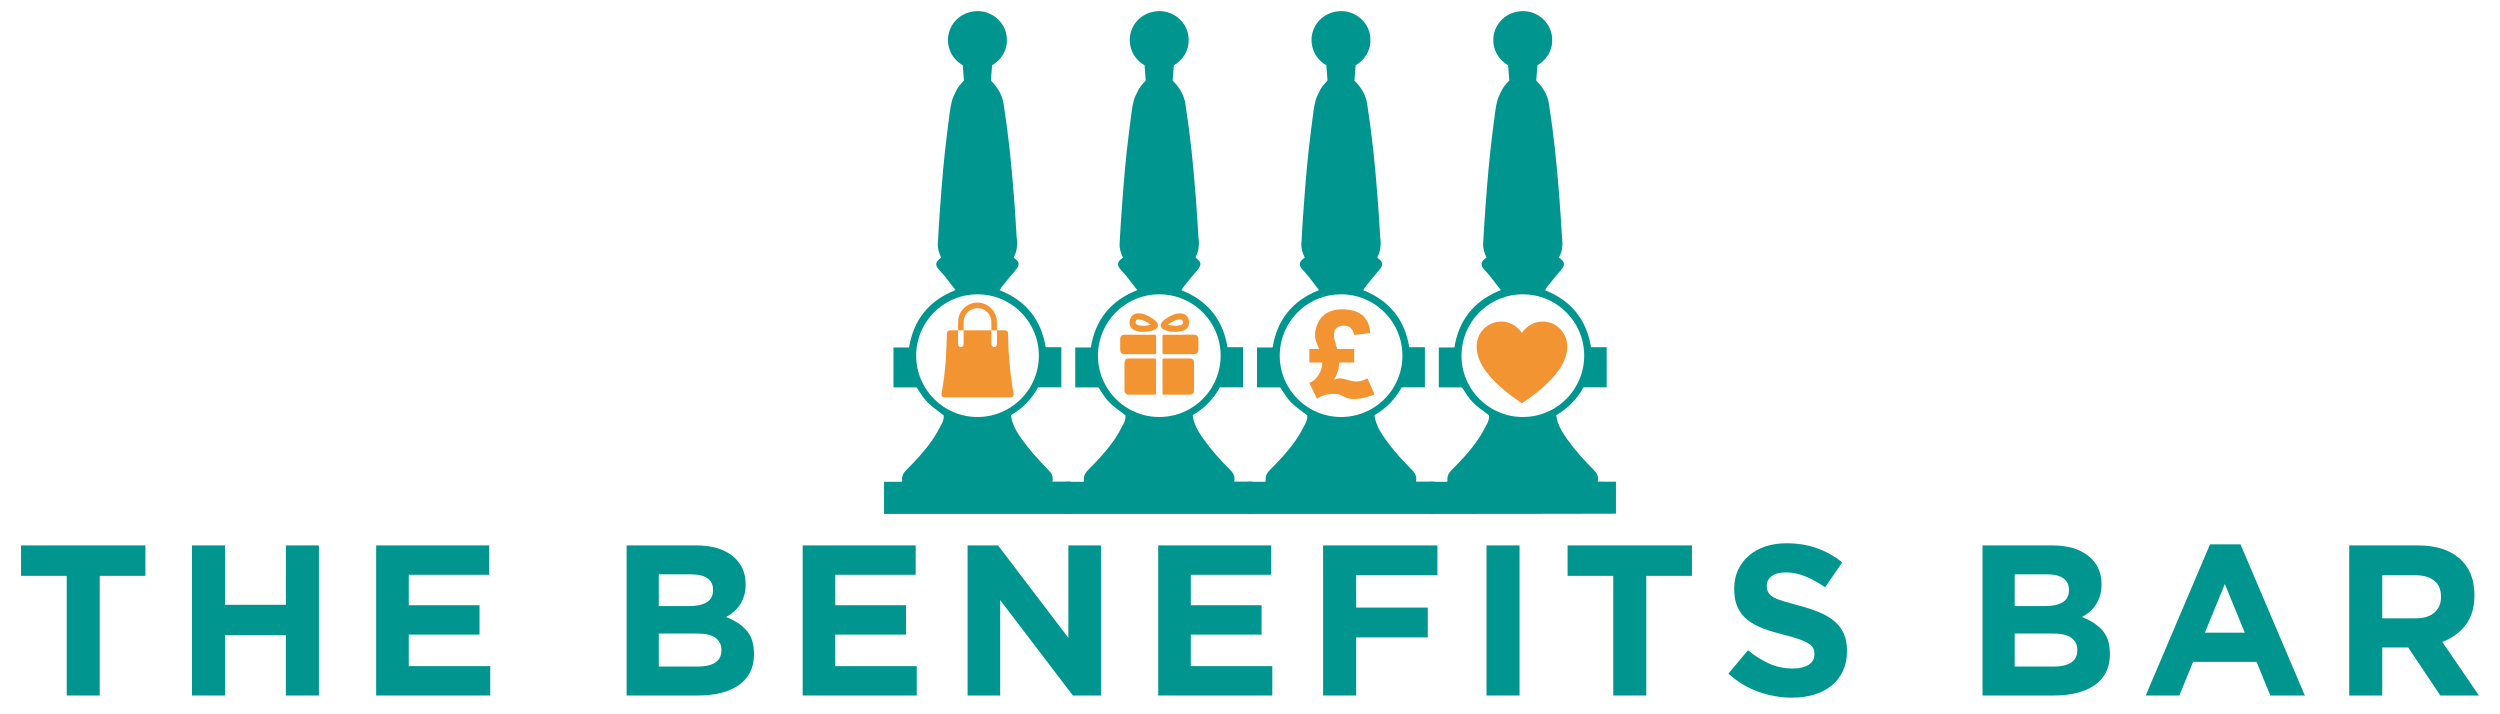 <?xml version="1.0" encoding="UTF-8"?>
<svg id="Guides" xmlns="http://www.w3.org/2000/svg" width="1050" height="300" version="1.1" viewBox="0 0 1050 300">
  <defs>
    <style>
      .cls-1 {
        fill: #00968f;
      }

      .cls-1, .cls-2 {
        stroke-width: 0px;
      }

      .cls-2 {
        fill: #f39433;
      }
    </style>
  </defs>
  <g>
    <path class="cls-1" d="M41.894,241.856v50.257h-13.87v-50.257H8.841v-12.787h52.238v12.787h-19.184Z"/>
    <path class="cls-1" d="M120.07,292.113v-25.308h-25.578v25.308h-13.87v-63.045h13.87v24.947h25.578v-24.947h13.87v63.045h-13.87Z"/>
    <path class="cls-1" d="M157.987,292.113v-63.045h47.465v12.339h-33.774v12.787h29.721v12.339h-29.721v13.24h34.224v12.339h-47.915Z"/>
    <path class="cls-1" d="M315.017,282.386c-1.108,2.161-2.697,3.964-4.766,5.405-2.068,1.439-4.555,2.522-7.463,3.242s-6.129,1.081-9.665,1.081h-29.941v-63.045h29.219c6.473,0,11.551,1.471,15.238,4.412,3.686,2.943,5.529,6.906,5.529,11.888v.182c0,1.8-.223,3.391-.671,4.773s-1.044,2.627-1.791,3.737c-.745,1.113-1.609,2.086-2.595,2.928s-2.044,1.561-3.177,2.161c3.645,1.382,6.514,3.259,8.607,5.629,2.091,2.373,3.138,5.659,3.138,9.862v.179c0,2.883-.554,5.405-1.664,7.566ZM299.477,247.712c0-2.101-.781-3.707-2.342-4.82-1.562-1.108-3.814-1.666-6.755-1.666h-13.69v13.33h12.789c3.062,0,5.495-.525,7.296-1.576s2.701-2.746,2.701-5.089v-.179ZM302.99,272.93c0-2.101-.81-3.767-2.432-4.999-1.621-1.23-4.233-1.847-7.835-1.847h-16.031v13.87h16.482c3.062,0,5.463-.553,7.205-1.666,1.74-1.11,2.612-2.836,2.612-5.179v-.179Z"/>
    <path class="cls-1" d="M337.123,292.113v-63.045h47.465v12.339h-33.774v12.787h29.721v12.339h-29.721v13.24h34.224v12.339h-47.915Z"/>
    <path class="cls-1" d="M450.606,292.113l-30.532-40.079v40.079h-13.691v-63.045h12.79l29.542,38.817v-38.817h13.69v63.045h-11.799Z"/>
    <path class="cls-1" d="M486.451,292.113v-63.045h47.465v12.339h-33.774v12.787h29.721v12.339h-29.721v13.24h34.224v12.339h-47.915Z"/>
    <path class="cls-1" d="M569.581,241.587v13.599h30.083v12.521h-30.083v24.407h-13.87v-63.045h48.006v12.518h-34.136Z"/>
    <path class="cls-1" d="M624.34,292.113v-63.045h13.87v63.045h-13.87Z"/>
    <path class="cls-1" d="M691.438,241.856v50.257h-13.87v-50.257h-19.183v-12.787h52.237v12.787h-19.183Z"/>
    <path class="cls-1" d="M774.038,281.801c-1.134,2.432-2.714,4.474-4.743,6.125-2.029,1.653-4.448,2.913-7.261,3.782-2.812.869-5.93,1.307-9.354,1.307-4.803,0-9.516-.826-14.139-2.477-4.623-1.651-8.826-4.188-12.61-7.611l8.196-9.817c2.883,2.343,5.839,4.203,8.873,5.584,3.03,1.382,6.349,2.071,9.952,2.071,2.883,0,5.119-.525,6.71-1.576s2.388-2.507,2.388-4.369v-.179c0-.901-.167-1.696-.498-2.388-.333-.688-.963-1.335-1.896-1.935s-2.229-1.2-3.882-1.802c-1.657-.6-3.81-1.23-6.458-1.89-3.19-.782-6.08-1.651-8.67-2.614-2.588-.959-4.786-2.144-6.592-3.556s-3.205-3.167-4.198-5.27c-.993-2.101-1.491-4.713-1.491-7.835v-.179c0-2.883.536-5.48,1.61-7.79s2.58-4.307,4.519-5.99c1.939-1.681,4.254-2.973,6.947-3.872,2.691-.901,5.659-1.352,8.901-1.352,4.623,0,8.871.69,12.745,2.071,3.872,1.382,7.429,3.363,10.671,5.943l-7.205,10.449c-2.823-1.922-5.584-3.438-8.286-4.549s-5.403-1.666-8.106-1.666c-2.701,0-4.728.525-6.078,1.576-1.352,1.051-2.027,2.358-2.027,3.917v.182c0,1.021.194,1.907.587,2.657.391.752,1.098,1.427,2.121,2.027s2.424,1.17,4.201,1.711c1.775.54,4.017,1.17,6.727,1.892,3.19.841,6.035,1.787,8.534,2.836,2.499,1.053,4.606,2.313,6.321,3.784,1.717,1.471,3.011,3.197,3.885,5.179.871,1.982,1.309,4.354,1.309,7.113v.182c0,3.122-.566,5.898-1.7,8.331Z"/>
    <path class="cls-1" d="M884.495,282.386c-1.11,2.161-2.699,3.964-4.766,5.405-2.069,1.439-4.555,2.522-7.464,3.242-2.906.72-6.129,1.081-9.665,1.081h-29.94v-63.045h29.218c6.473,0,11.551,1.471,15.239,4.412,3.684,2.943,5.529,6.906,5.529,11.888v.182c0,1.8-.224,3.391-.673,4.773-.446,1.382-1.044,2.627-1.79,3.737-.745,1.113-1.61,2.086-2.595,2.928s-2.044,1.561-3.176,2.161c3.643,1.382,6.513,3.259,8.606,5.629,2.091,2.373,3.139,5.659,3.139,9.862v.179c0,2.883-.555,5.405-1.664,7.566ZM868.955,247.712c0-2.101-.782-3.707-2.341-4.82-1.563-1.108-3.814-1.666-6.757-1.666h-13.689v13.33h12.79c3.062,0,5.493-.525,7.295-1.576,1.8-1.051,2.701-2.746,2.701-5.089v-.179ZM872.468,272.93c0-2.101-.811-3.767-2.432-4.999-1.621-1.23-4.233-1.847-7.835-1.847h-16.031v13.87h16.482c3.062,0,5.463-.553,7.205-1.666,1.74-1.11,2.612-2.836,2.612-5.179v-.179Z"/>
    <path class="cls-1" d="M953.526,292.113l-5.764-14.139h-26.66l-5.764,14.139h-14.141l27.021-63.495h12.787l27.021,63.495h-14.5ZM934.432,245.279l-8.378,20.445h16.753l-8.376-20.445Z"/>
    <path class="cls-1" d="M1024.948,292.113l-13.509-20.174h-10.898v20.174h-13.87v-63.045h28.821c7.504,0,13.343,1.832,17.518,5.493,4.173,3.665,6.259,8.768,6.259,15.312v.179c0,5.104-1.247,9.264-3.737,12.476-2.494,3.212-5.751,5.569-9.772,7.069l15.399,22.517h-16.211ZM1025.22,250.593c0-3-.963-5.253-2.883-6.755-1.922-1.499-4.594-2.251-8.017-2.251h-13.778v18.103h14.05c3.423,0,6.048-.811,7.88-2.432s2.748-3.782,2.748-6.483v-.182Z"/>
  </g>
  <g>
    <g>
      <path class="cls-2" d="M473.551,165.75c-.176-.087-.363-.157-.525-.265-.527-.349-.74-.859-.739-1.48.003-2.491.001-4.981.001-7.472-0-1.39-.001-2.78 0-4.17.001-1.165.65-1.813,1.822-1.814,3.547-.002,7.094-.001,10.641-0.0.644 0.0.804.163.804.811 0,4.57.003,9.14-.008,13.709-.001.227-.119.454-.183.681h-11.813Z"/>
      <path class="cls-2" d="M488.5,165.75c-.086-.18-.246-.36-.247-.54-.014-4.648-.012-9.297-.01-13.945 0-.525.18-.713.699-.714,3.625-.004,7.25-.009,10.876.002,1.028.003,1.688.683,1.689,1.708.005,3.925.004,7.851 0,11.776-.001.829-.379,1.352-1.157,1.644-.038.014-.07.045-.104.068h-11.746Z"/>
      <path class="cls-2" d="M478.474,148.755c-2.045-0-4.09.001-6.135-0-1.243-.001-1.856-.62-1.856-1.87-0-1.501-.001-3.001 0-4.502.001-1.161.634-1.805,1.785-1.805,4.179-.002,8.358-.001,12.538-.001.595 0.0.748.153.748.749.001,2.223 0,4.446 0,6.669-0.0.658-.098.759-.745.76-2.112.001-4.224 0-6.335 0Z"/>
      <path class="cls-2" d="M495.303,140.577c2.057 0,4.114.028,6.169-.011,1.177-.022,1.879.785,1.852,1.861-.039,1.511-.008,3.023-.01,4.535-.001,1.138-.636,1.789-1.767,1.791-4.18.004-8.36.003-12.539.001-.663-0-.765-.111-.765-.785-0-2.223-0-4.447 0-6.67 0-.59.132-.722.724-.722,2.112-.001,4.224-0,6.336-0Z"/>
      <path class="cls-2" d="M479.985,139.388c-1.229-.041-2.44-.17-3.563-.728-1.616-.803-2.332-2.361-1.909-4.117.246-1.02.694-1.901,1.634-2.448.831-.483,1.739-.568,2.677-.479,1.482.141,2.81.726,4.085,1.442 1.0.562,1.959,1.192,2.734,2.054.191.213.367.45.5.703.398.754.246,1.539-.382,2.118-.573.529-1.282.788-2.015.987-1.23.333-2.488.466-3.761.468ZM483.298,136.407c-.875-.698-1.727-1.231-2.652-1.642-.889-.395-1.801-.692-2.799-.589-.374.039-.611.223-.732.577-.347,1.015-.153,1.421.857,1.775.073.026.147.047.222.067,1.249.321,2.509.262,3.768.081.42-.06.834-.166,1.335-.269Z"/>
      <path class="cls-2" d="M494.276,139.402c-2.013-.038-3.544-.195-5.008-.755-.227-.087-.45-.193-.659-.317-1.328-.79-1.504-2.026-.465-3.171.795-.877,1.764-1.527,2.783-2.099,1.274-.716,2.603-1.301,4.084-1.442.938-.089,1.847-.007,2.676.481,1.054.621,1.526,1.621,1.684,2.777.277,2.021-.717,3.52-2.765,4.096-.901.253-1.848.345-2.33.431ZM490.571,136.365c.134.051.2.088.27.101.545.1,1.088.228,1.638.286,1.076.112,2.153.119,3.211-.167,1.117-.302,1.388-.798,1.018-1.856-.004-.01-.005-.022-.009-.032-.115-.295-.327-.493-.642-.507-.386-.017-.781-.029-1.16.033-1.333.22-2.485.866-3.59,1.605-.236.158-.46.335-.737.537Z"/>
    </g>
    <g>
      <path class="cls-2" d="M411.324,127.081c.466.1.938.176,1.396.303,3.518.969,5.958,4.146,5.99,7.796.011,1.191-.002,2.382-.003,3.573l.011-.011h-2.344l.011.011c-.002-1.141.006-2.281-.011-3.422-.006-.412-.032-.832-.116-1.235-.614-2.938-3.308-4.951-6.217-4.665-3.061.3-5.316,2.78-5.328,5.861-.004,1.154-.004,2.307-.006,3.461l.011-.011h-2.344l.011.011c.022-1.514-.05-3.035.084-4.539.302-3.392,3.132-6.37,6.504-6.979.266-.048.53-.102.795-.154.519 0,1.037 0,1.556,0Z"/>
      <path class="cls-2" d="M418.707,138.753c1.154-.002,2.307-.009,3.461-.003.731.004,1.192.489,1.213,1.23.074,2.552.083,5.108.247,7.654.204,3.153.474,6.305.836,9.444.324,2.815.81,5.612,1.229,8.415.116.773-.381,1.385-1.168,1.41-.168.005-.337.001-.505.001-9.06 0-18.12 0-27.181-0-1.135-0-1.585-.529-1.389-1.639.846-4.787,1.488-9.601,1.795-14.452.227-3.581.322-7.17.463-10.756.033-.843.463-1.307,1.294-1.309,1.128-.002,2.255.003,3.383.004l-.011-.011c.002.078.005.155.005.233 0,1.852-.005,3.703.003,5.555.003.817.708,1.381,1.452,1.181.552-.148.876-.591.878-1.22.005-1.916.005-3.833.007-5.749l-.011.011h11.678l-.011-.011c.002.078.005.155.005.233 0,1.852-.005,3.703.003,5.555.003.817.708,1.381,1.452,1.181.552-.148.876-.591.878-1.22.005-1.916.005-3.833.007-5.749l-.011.011Z"/>
    </g>
    <path class="cls-1" d="M450.547,202.312v-.043h-8.542c.525-2.233-.429-3.66-1.793-5.028-3.992-4.004-7.786-8.19-11.064-12.813-1.561-2.201-3.021-4.471-3.892-7.048-.324-.959-.471-1.978-.7-2.975,4.978-2.903,8.727-6.758,11.474-11.736h9.735v-16.848h-6.572c-1.917-11.705-8.407-19.58-19.329-23.945.428-.654.724-1.204,1.11-1.681,1.828-2.251,3.637-4.521,5.537-6.711,1.87-2.155,1.782-3.44-.514-5.08-.079-.056-.121-.163-.237-.326,1.441-2.606,1.638-5.452,1.245-8.387-.082-.615-.074-1.242-.115-1.862-.332-5.015-.608-10.035-1.015-15.044-.537-6.609-1.073-13.222-1.801-19.812-.716-6.483-1.554-12.958-2.562-19.402-.596-3.812-2.582-7.012-5.333-9.679.161-2.101.326-4.248.495-6.456,5.605-3.402,7.093-9.011,5.767-13.91-1.336-4.937-6.083-8.633-11.211-8.838-5.575-.224-10.44,2.902-12.325,7.933-.9,2.404-.99,4.857-.339,7.33.892,3.385,3.03,5.821,5.801,7.478.176,2.299.338,4.401.489,6.379-.755.864-1.546,1.669-2.214,2.565-.52.698-.934,1.488-1.308,2.279-.551,1.164-1.158,2.328-1.496,3.56-.437,1.591-.703,3.239-.918,4.878-.706,5.392-1.418,10.784-2.008,16.189-.551,5.046-.988,10.106-1.403,15.165-.436,5.319-.801,10.644-1.17,15.968-.183,2.636-.316,5.276-.453,7.916-.107,2.061.508,3.971,1.419,5.912-.168.106-.304.181-.428.272-2.046,1.515-2.191,2.922-.507,4.775.837.921,1.701,1.821,2.477,2.791,1.481,1.85,2.909,3.743,4.464,5.755-11.143,4.42-17.598,12.392-19.515,24.118h-6.545v16.754h9.712c4.009,6.185,4.243,6.425,11.402,11.745.078,1.241-.254,2.46-.83,3.544-1.211,2.28-2.416,4.587-3.882,6.705-3.165,4.572-6.931,8.655-10.874,12.563-1.339,1.327-2.169,2.751-1.862,4.685.011.073-.098.165-.261.419h-7.365v13.495h79.25v-.065c-.454-.014-.755-.028-.881-.044v-13.44h.881ZM384.787,149.37c0-.518.017-1.031.047-1.541.041-.689.109-1.371.202-2.044,1.745-12.535,12.505-22.185,25.521-22.185,13.016,0,23.776,9.65,25.521,22.185.094.673.162,1.355.202,2.044.03.51.047,1.024.047,1.541,0,4.094-.956,7.964-2.655,11.401-.345.698-.719,1.378-1.124,2.038-4.529,7.396-12.684,12.331-21.992,12.331-9.308,0-17.462-4.935-21.991-12.331-.404-.66-.779-1.341-1.124-2.038-1.699-3.438-2.655-7.307-2.655-11.401Z"/>
    <path class="cls-1" d="M526.893,202.312v-.043h-8.542c.525-2.233-.429-3.66-1.793-5.028-3.992-4.004-7.786-8.19-11.064-12.813-1.561-2.201-3.021-4.471-3.892-7.048-.324-.959-.471-1.978-.7-2.975,4.978-2.903,8.727-6.758,11.474-11.736h9.735v-16.848h-6.572c-1.917-11.705-8.407-19.58-19.329-23.945.428-.654.724-1.204,1.11-1.681,1.828-2.251,3.637-4.521,5.537-6.711,1.87-2.155,1.782-3.44-.514-5.08-.079-.056-.121-.163-.237-.326,1.441-2.606,1.638-5.452,1.245-8.387-.082-.615-.074-1.242-.115-1.862-.332-5.015-.608-10.035-1.015-15.044-.537-6.609-1.073-13.222-1.801-19.812-.716-6.483-1.554-12.958-2.562-19.402-.596-3.812-2.582-7.012-5.333-9.679.161-2.101.326-4.248.495-6.456,5.605-3.402,7.093-9.011,5.767-13.91-1.336-4.937-6.083-8.633-11.211-8.838-5.575-.224-10.44,2.902-12.325,7.933-.9,2.404-.99,4.857-.339,7.33.892,3.385,3.03,5.821,5.801,7.478.176,2.299.338,4.401.489,6.379-.755.864-1.546,1.669-2.214,2.565-.52.698-.934,1.488-1.308,2.279-.551,1.164-1.158,2.328-1.496,3.56-.437,1.591-.703,3.239-.918,4.878-.706,5.392-1.418,10.784-2.008,16.189-.551,5.046-.988,10.106-1.403,15.165-.436,5.319-.801,10.644-1.17,15.968-.183,2.636-.316,5.276-.453,7.916-.107,2.061.508,3.971,1.419,5.912-.168.106-.304.181-.428.272-2.046,1.515-2.191,2.922-.507,4.775.837.921,1.701,1.821,2.477,2.791,1.481,1.85,2.909,3.743,4.464,5.755-11.143,4.42-17.598,12.392-19.515,24.118h-6.545v16.754h9.712c4.009,6.185,4.243,6.425,11.402,11.745.078,1.241-.254,2.46-.83,3.544-1.211,2.28-2.416,4.587-3.882,6.705-3.165,4.572-6.931,8.655-10.874,12.563-1.339,1.327-2.169,2.751-1.862,4.685.011.073-.098.165-.261.419h-7.365v13.495h79.25v-.065c-.454-.014-.755-.028-.881-.044v-13.44h.881ZM461.133,149.37c0-.518.017-1.031.047-1.541.041-.689.109-1.371.202-2.044,1.745-12.535,12.505-22.185,25.521-22.185,13.016,0,23.776,9.65,25.521,22.185.094.673.162,1.355.202,2.044.03.51.047,1.024.047,1.541,0,4.094-.956,7.964-2.655,11.401-.345.698-.719,1.378-1.124,2.038-4.529,7.396-12.684,12.331-21.992,12.331-9.308,0-17.462-4.935-21.991-12.331-.404-.66-.779-1.341-1.124-2.038-1.699-3.438-2.655-7.307-2.655-11.401Z"/>
    <path class="cls-1" d="M603.239,202.312v-.043h-8.542c.525-2.233-.429-3.66-1.793-5.028-3.992-4.004-7.786-8.19-11.064-12.813-1.561-2.201-3.021-4.471-3.892-7.048-.324-.959-.471-1.978-.7-2.975,4.978-2.903,8.727-6.758,11.474-11.736h9.735v-16.848h-6.572c-1.917-11.705-8.407-19.58-19.329-23.945.428-.654.724-1.204,1.11-1.681,1.828-2.251,3.637-4.521,5.537-6.711,1.87-2.155,1.782-3.44-.514-5.08-.079-.056-.121-.163-.237-.326,1.441-2.606,1.638-5.452,1.245-8.387-.082-.615-.074-1.242-.115-1.862-.332-5.015-.608-10.035-1.015-15.044-.537-6.609-1.073-13.222-1.801-19.812-.716-6.483-1.554-12.958-2.562-19.402-.596-3.812-2.582-7.012-5.333-9.679.161-2.101.326-4.248.495-6.456,5.605-3.402,7.093-9.011,5.767-13.91-1.336-4.937-6.083-8.633-11.211-8.838-5.575-.224-10.44,2.902-12.325,7.933-.9,2.404-.99,4.857-.339,7.33.892,3.385,3.03,5.821,5.801,7.478.176,2.299.338,4.401.489,6.379-.755.864-1.546,1.669-2.214,2.565-.52.698-.934,1.488-1.308,2.279-.551,1.164-1.158,2.328-1.496,3.56-.437,1.591-.703,3.239-.918,4.878-.706,5.392-1.418,10.784-2.008,16.189-.551,5.046-.988,10.106-1.403,15.165-.436,5.319-.801,10.644-1.17,15.968-.183,2.636-.316,5.276-.453,7.916-.107,2.061.508,3.971,1.419,5.912-.168.106-.304.181-.428.272-2.046,1.515-2.191,2.922-.507,4.775.837.921,1.701,1.821,2.477,2.791,1.481,1.85,2.909,3.743,4.464,5.755-11.143,4.42-17.598,12.392-19.515,24.118h-6.545v16.754h9.712c4.009,6.185,4.243,6.425,11.402,11.745.078,1.241-.254,2.46-.83,3.544-1.211,2.28-2.416,4.587-3.882,6.705-3.165,4.572-6.931,8.655-10.874,12.563-1.339,1.327-2.169,2.751-1.862,4.685.011.073-.098.165-.261.419h-7.365v13.495h79.25v-.065c-.454-.014-.755-.028-.881-.044v-13.44h.881ZM537.479,149.37c0-.518.017-1.031.047-1.541.041-.689.109-1.371.202-2.044,1.745-12.535,12.505-22.185,25.521-22.185,13.016,0,23.776,9.65,25.521,22.185.094.673.162,1.355.202,2.044.03.51.047,1.024.047,1.541,0,4.094-.956,7.964-2.655,11.401-.345.698-.719,1.378-1.124,2.038-4.529,7.396-12.684,12.331-21.992,12.331-9.308,0-17.462-4.935-21.991-12.331-.404-.66-.779-1.341-1.124-2.038-1.699-3.438-2.655-7.307-2.655-11.401Z"/>
    <path class="cls-1" d="M671.043,202.269c.525-2.233-.429-3.66-1.793-5.028-3.992-4.004-7.786-8.19-11.064-12.813-1.561-2.201-3.021-4.471-3.892-7.048-.324-.959-.471-1.978-.7-2.975,4.978-2.903,8.727-6.758,11.474-11.736h9.735v-16.848h-6.572c-1.917-11.705-8.407-19.58-19.329-23.945.428-.654.724-1.204,1.11-1.681,1.828-2.251,3.637-4.521,5.537-6.711,1.87-2.155,1.782-3.44-.514-5.08-.079-.056-.121-.163-.237-.326,1.441-2.606,1.638-5.452,1.245-8.387-.082-.615-.074-1.242-.115-1.862-.332-5.015-.608-10.035-1.015-15.044-.537-6.609-1.073-13.222-1.801-19.812-.716-6.483-1.554-12.958-2.562-19.402-.596-3.812-2.582-7.012-5.333-9.679.161-2.101.326-4.248.495-6.456,5.605-3.402,7.093-9.011,5.767-13.91-1.336-4.937-6.083-8.633-11.211-8.838-5.575-.224-10.44,2.902-12.325,7.933-.9,2.404-.99,4.857-.339,7.33.892,3.385,3.03,5.821,5.801,7.478.176,2.299.338,4.401.489,6.379-.755.864-1.546,1.669-2.214,2.565-.52.698-.934,1.488-1.308,2.279-.551,1.164-1.158,2.328-1.496,3.56-.437,1.591-.703,3.239-.918,4.878-.706,5.392-1.418,10.784-2.008,16.189-.551,5.046-.988,10.106-1.403,15.165-.436,5.319-.801,10.644-1.17,15.968-.183,2.636-.316,5.276-.453,7.916-.107,2.061.508,3.971,1.419,5.912-.168.106-.304.181-.428.272-2.046,1.515-2.191,2.922-.507,4.775.837.921,1.701,1.821,2.477,2.791,1.481,1.85,2.909,3.743,4.464,5.755-11.143,4.42-17.598,12.392-19.515,24.118h-6.545v16.754h9.712c4.009,6.185,4.243,6.425,11.402,11.745.078,1.241-.254,2.46-.83,3.544-1.211,2.28-2.416,4.587-3.882,6.705-3.165,4.572-6.931,8.655-10.874,12.563-1.339,1.327-2.169,2.751-1.862,4.685.011.073-.098.165-.261.419h-7.365v13.495c26.469,0,78.495-.093,78.369-.109v-13.44M613.824,149.37c0-.518.017-1.031.047-1.541.041-.689.109-1.371.202-2.044,1.745-12.535,12.505-22.185,25.521-22.185,13.016,0,23.776,9.65,25.521,22.185.094.673.162,1.355.202,2.044.03.51.047,1.024.047,1.541,0,4.094-.956,7.964-2.655,11.401-.345.698-.719,1.378-1.124,2.038-4.529,7.396-12.684,12.331-21.992,12.331-9.308,0-17.462-4.935-21.991-12.331-.404-.66-.779-1.341-1.124-2.038-1.699-3.438-2.655-7.307-2.655-11.401Z"/>
    <path class="cls-2" d="M577.308,165.521c.04.229-3.095,1.204-3.404,1.291-1.238.37-2.503.632-3.788.74-1.258.101-2.536.054-3.768-.229-1.298-.296-2.274-1.016-3.478-1.493-1.514-.605-3.566-.404-5.147-.175-1.635.242-3.256.807-4.568,1.843l-3.236-6.651s.935-.484,1.076-.551c.491-.235.922-.572,1.305-.955,1.547-1.547,2.698-3.692,2.954-5.871.047-.397.074-.8.074-1.197h-5.409v-5.716h4.091c-.35-.888-.7-1.769-1.05-2.663-.202-.511-.404-1.022-.518-1.56-.161-.72-.161-1.466-.101-2.206.229-3.026,1.5-6.08,3.889-7.956,2.442-1.93,5.746-2.421,8.854-2.219,2.328.161,4.689.699,6.6,2.038,2.516,1.762,3.801,5.32,3.774,7.949-.013-.04-6.687.733-6.701.733.081-.007-.269-.908-.296-.982-.195-.478-.417-.928-.7-1.365-1.44-2.293-6.109-2.098-7.172.511-.061.141-.108.289-.141.437-.552,2.374.397,4.614,1.043,6.853.04.141.081.289.121.43h7.145v5.716h-6.284c0,.35-.02.693-.054,1.042-.202,2.192-.989,4.311-2.146,6.187-.027.007-.047.02-.074.034l.027.047c.02-.027.034-.054.047-.081,1.514-.733,2.994-.693,4.615-.262,1.117.296,2.207.699,3.35.881,2.079.336,4.272-.114,6.048-1.244.013,0,3.021,6.645,3.021,6.645Z"/>
    <path class="cls-2" d="M658.237,145.301c-.023-.771-.123-1.531-.294-2.27-1.177-5.066-5.983-8.479-11.152-7.907-5.157.571-7.574,4.738-7.579,4.747-.005-.008-2.421-4.176-7.579-4.747-5.169-.572-9.975,2.841-11.152,7.907-.172.739-.272,1.499-.294,2.27-.258,8.774,8.896,17.336,19.025,24.077,10.129-6.741,19.284-15.303,19.025-24.077Z"/>
  </g>
</svg>